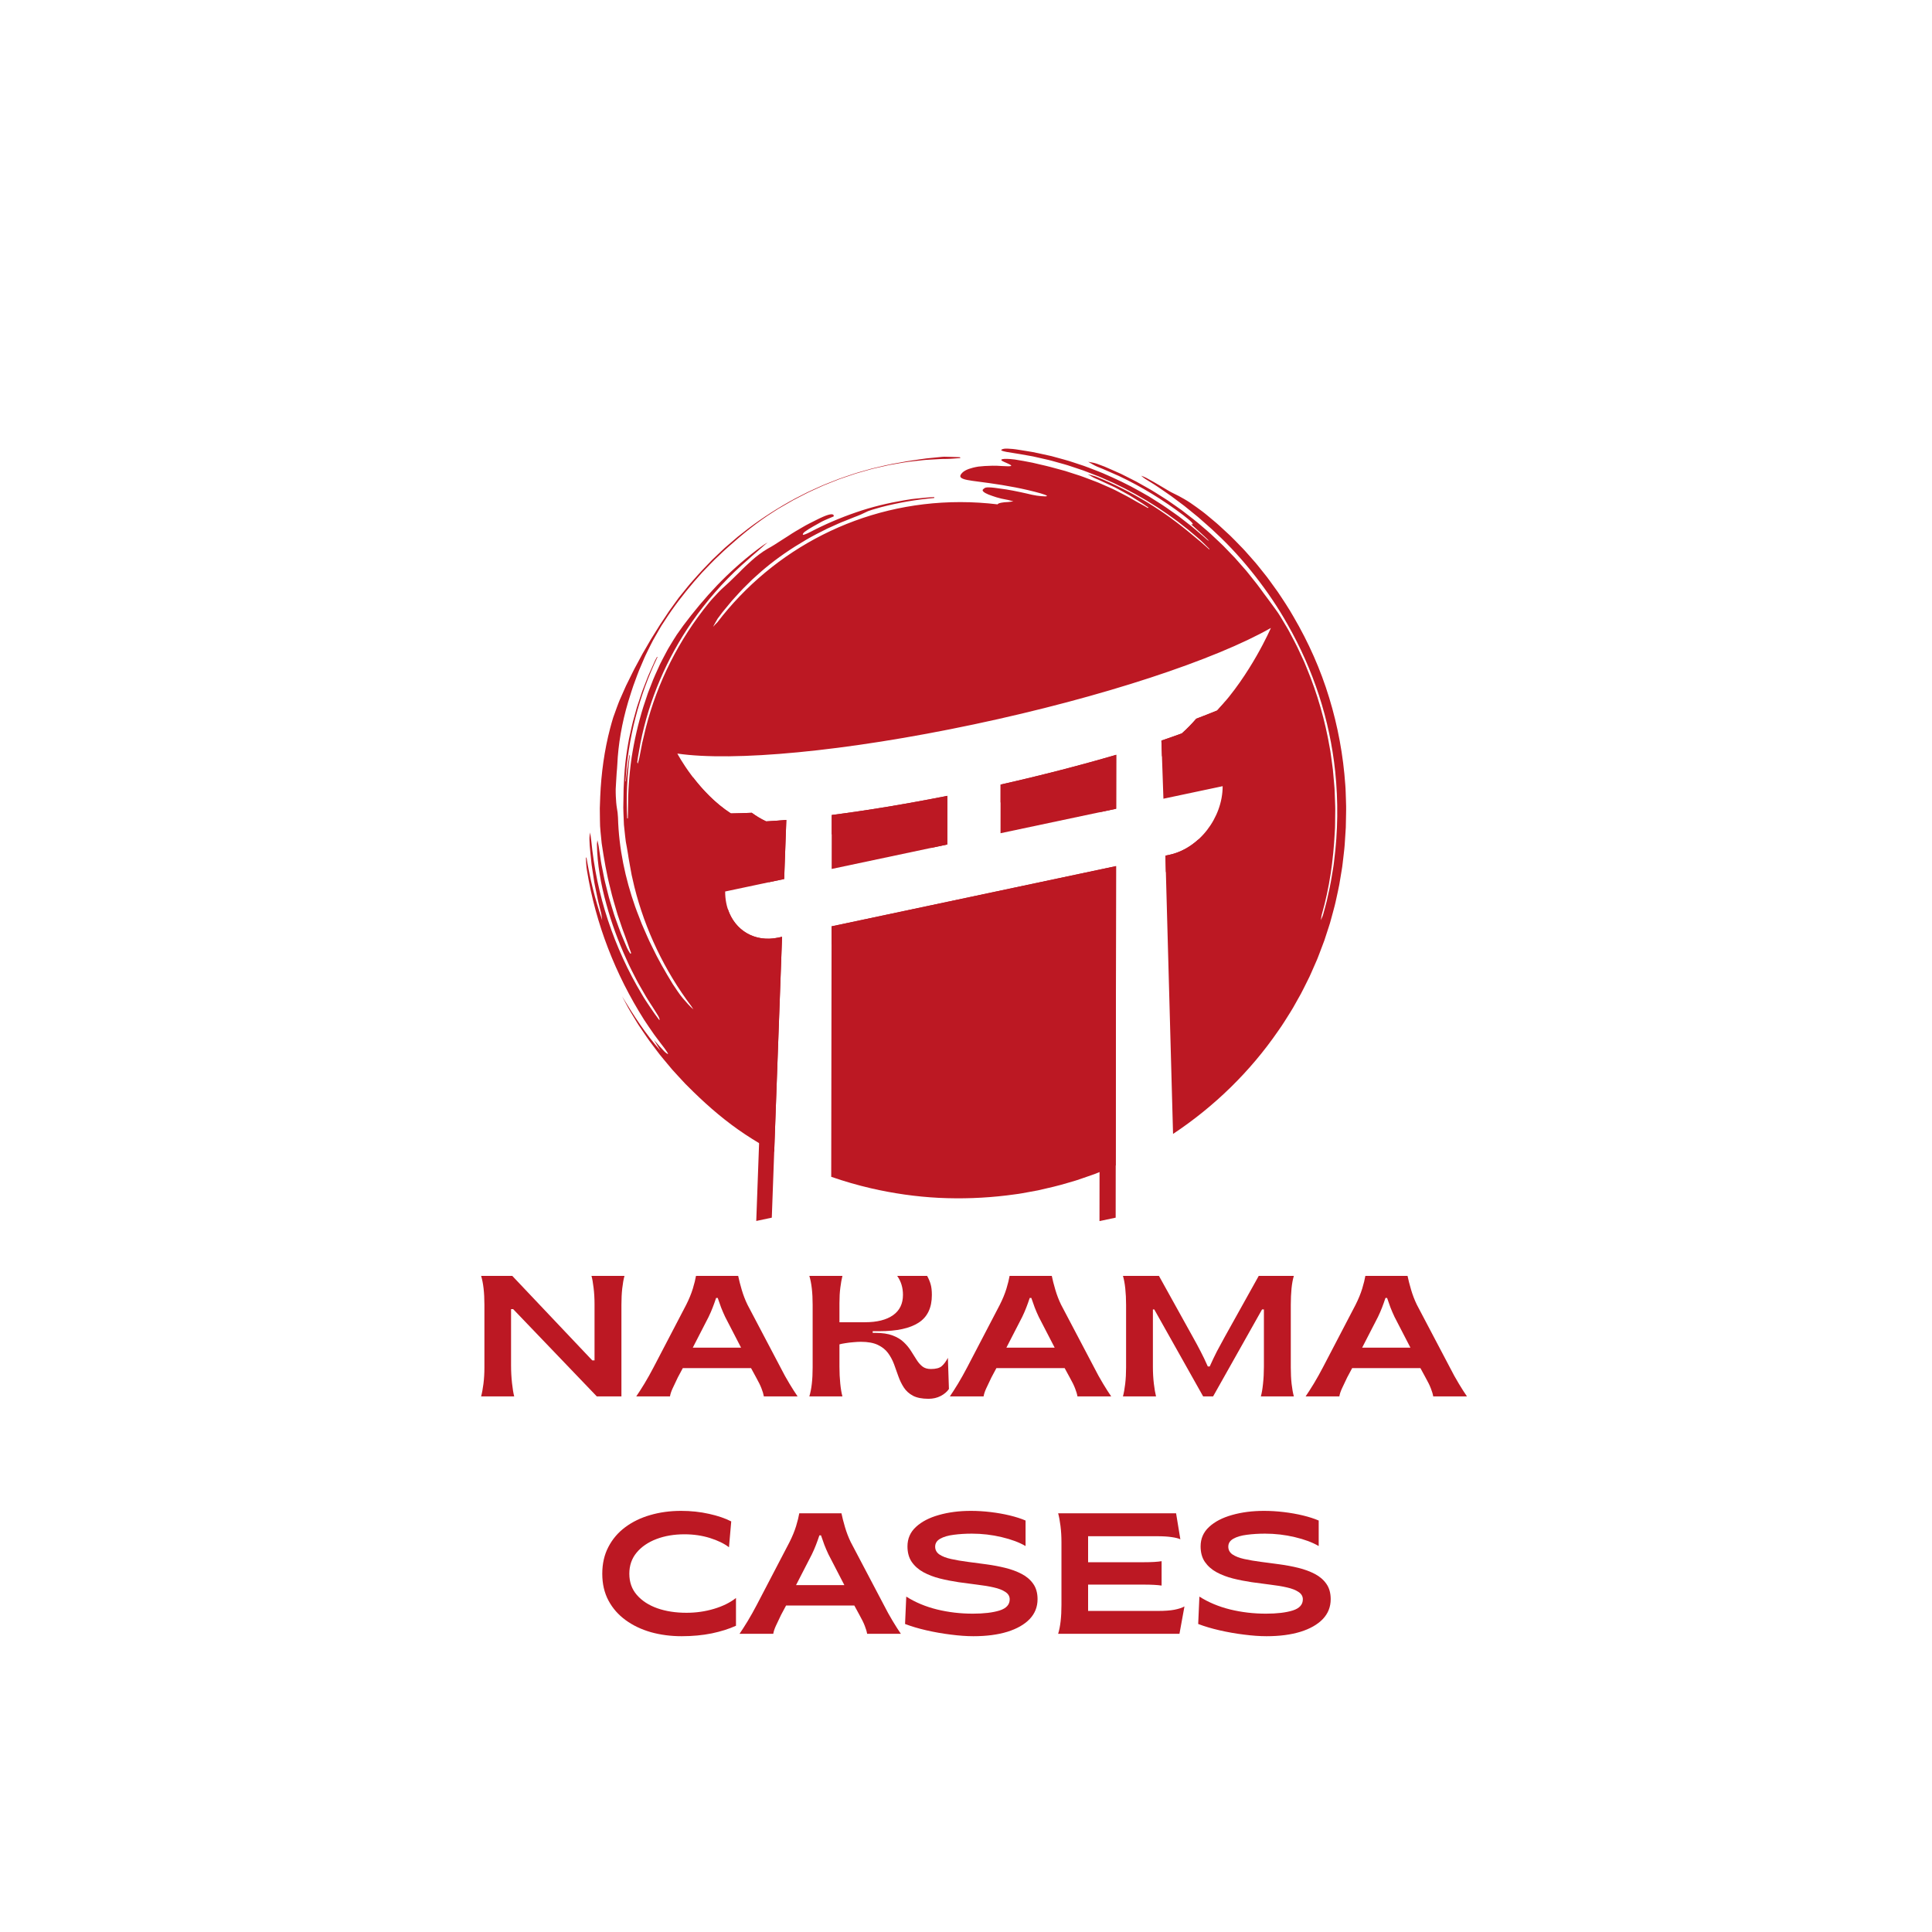 <svg version="1.2" preserveAspectRatio="xMidYMid meet" height="500" viewBox="0 0 375 375" zoomAndPan="magnify" width="500" xmlns:xlink="http://www.w3.org/1999/xlink" xmlns="http://www.w3.org/2000/svg"><defs><clipPath id="f63622a5d4"><path d="M 113.719 87.074 L 261.289 87.074 L 261.289 223.777 L 113.719 223.777 Z M 113.719 87.074"></path></clipPath><clipPath id="9e57c60cd8"><path d="M 161.391 168.051 L 216.68 168.051 L 216.68 237.012 L 161.391 237.012 Z M 161.391 168.051"></path></clipPath><clipPath id="123d7c5b4e"><path d="M 137.445 176.324 L 151.812 176.324 L 151.812 237 L 137.445 237 Z M 137.445 176.324"></path></clipPath></defs><g id="3fa1439a72"><path d="M 216.629 168.109 L 161.41 179.801 L 161.34 228.418 C 163.871 229.297 166.445 230.039 169.051 230.645 C 173.375 231.641 177.785 232.277 182.199 232.5 C 186.613 232.715 191.035 232.559 195.43 232.027 L 196.945 231.828 C 197.449 231.762 197.953 231.699 198.453 231.602 L 201.461 231.051 C 203.449 230.605 205.438 230.152 207.391 229.555 L 208.855 229.125 L 210.305 228.633 L 211.746 228.133 L 212.469 227.879 L 213.176 227.598 C 214.121 227.219 215.07 226.848 216.008 226.449 L 216.562 226.195 L 216.629 168.109" style="stroke:none;fill-rule:nonzero;fill:#bc1823;fill-opacity:1;"></path><path d="M 161.441 158.191 L 161.426 168.664 L 183.867 163.914 L 183.879 154.473 C 175.875 156.059 168.195 157.32 161.441 158.191" style="stroke:none;fill-rule:nonzero;fill:#bc1823;fill-opacity:1;"></path><path d="M 194.203 161.727 L 216.645 156.977 L 216.66 146.504 C 209.902 148.492 202.223 150.48 194.215 152.285 L 194.203 161.727" style="stroke:none;fill-rule:nonzero;fill:#bc1823;fill-opacity:1;"></path><g clip-path="url(#f63622a5d4)" clip-rule="nonzero"><path d="M 261.281 156.488 L 261.242 155.113 L 261.195 153.738 L 261.168 153.055 C 261.16 152.824 261.137 152.594 261.121 152.367 C 260.727 146.641 259.68 140.945 257.996 135.445 C 256.328 129.945 253.973 124.664 251.078 119.719 C 250.594 118.895 250.121 118.062 249.586 117.266 C 249.059 116.469 248.551 115.656 248.004 114.871 L 246.324 112.543 C 246.051 112.148 245.746 111.781 245.449 111.406 L 244.555 110.285 C 244.254 109.914 243.965 109.531 243.648 109.176 L 242.703 108.102 C 242.07 107.387 241.449 106.664 240.773 105.992 C 240.105 105.309 239.453 104.617 238.77 103.961 C 238.074 103.312 237.375 102.668 236.676 102.027 C 236.332 101.699 235.953 101.398 235.582 101.082 C 235.211 100.773 234.836 100.461 234.461 100.145 C 233.719 99.512 232.93 98.938 232.16 98.383 C 231.777 98.105 231.395 97.84 231.016 97.582 C 230.828 97.449 230.641 97.328 230.445 97.215 C 230.254 97.102 230.062 96.988 229.875 96.875 C 229.125 96.438 228.402 96.051 227.73 95.742 C 227.234 95.523 226.215 94.895 225.422 94.422 C 224.461 93.828 223.426 93.266 222.426 92.723 C 222.098 92.547 221.801 92.457 221.488 92.332 C 221.746 92.531 221.953 92.738 222.262 92.934 L 223.98 94.004 C 224.27 94.18 224.551 94.371 224.828 94.562 L 225.664 95.137 C 226.219 95.523 226.781 95.902 227.332 96.293 C 227.875 96.699 228.418 97.105 228.965 97.512 L 229.883 98.199 C 230.188 98.43 230.48 98.68 230.777 98.922 C 231.371 99.406 231.969 99.891 232.562 100.375 C 233.148 100.871 233.715 101.391 234.293 101.898 C 234.867 102.41 235.449 102.91 235.996 103.453 C 238.766 106.016 241.297 108.84 243.625 111.809 C 245.953 114.785 248.078 117.918 249.926 121.211 C 252.41 125.578 254.461 130.199 256.02 134.984 C 257.578 139.773 258.629 144.73 259.16 149.738 C 259.758 155.52 259.695 161.344 258.949 167.133 C 258.863 168.004 258.695 168.867 258.559 169.734 C 258.406 170.598 258.285 171.469 258.086 172.324 L 257.52 174.902 C 257.309 175.754 257.066 176.602 256.836 177.453 C 256.73 177.836 256.539 178.227 256.379 178.613 C 256.445 178.234 256.465 177.859 256.57 177.48 C 258.062 172.262 258.801 166.965 259.07 161.648 L 259.129 160.629 C 259.141 160.285 259.141 159.945 259.145 159.602 L 259.168 157.555 C 259.168 157.215 259.184 156.875 259.164 156.531 L 259.129 155.508 L 259.051 153.461 C 259.043 153.121 259.012 152.781 258.98 152.438 L 258.895 151.414 L 258.711 149.371 L 258.438 147.336 L 258.297 146.32 C 258.25 145.98 258.203 145.641 258.133 145.305 C 257.215 139.898 255.688 134.59 253.582 129.535 L 253.316 128.887 L 253.18 128.559 L 253.035 128.238 L 252.441 126.961 C 252.047 126.105 251.66 125.25 251.211 124.426 L 250.227 122.562 L 250.059 122.254 L 249.883 121.949 C 249.406 121.145 248.93 120.344 248.449 119.547 C 248.219 119.152 247.945 118.789 247.688 118.422 C 247.426 118.062 247.164 117.699 246.902 117.34 C 246.637 116.984 246.383 116.621 246.113 116.27 C 245.84 115.918 245.57 115.562 245.309 115.195 C 244.871 114.598 244.449 113.992 243.996 113.41 L 242.617 111.676 C 242.387 111.387 242.16 111.094 241.922 110.812 L 241.191 109.98 L 239.73 108.32 L 238.195 106.723 L 237.426 105.93 C 237.164 105.668 236.891 105.418 236.625 105.164 L 235.012 103.648 C 234.469 103.148 233.898 102.68 233.344 102.199 C 232.238 101.219 231.055 100.332 229.891 99.43 L 229.453 99.09 L 229 98.77 L 228.098 98.133 L 227.191 97.5 C 226.891 97.285 226.59 97.074 226.273 96.879 C 225.023 96.094 223.797 95.273 222.5 94.57 C 221.859 94.207 221.219 93.836 220.57 93.484 L 218.598 92.484 L 217.906 92.137 L 217.559 91.965 L 217.203 91.805 C 216.73 91.594 216.258 91.387 215.785 91.176 C 215.312 90.969 214.84 90.766 214.367 90.559 C 213.887 90.379 213.41 90.203 212.93 90.023 C 212.324 89.801 211.785 89.754 211.219 89.633 C 211.801 89.949 212.324 90.312 212.973 90.582 C 213.316 90.727 213.664 90.867 214.016 91.004 C 214.367 91.148 214.711 91.309 215.059 91.457 C 215.758 91.762 216.461 92.062 217.156 92.379 C 221.582 94.465 225.766 97.043 229.664 99.988 C 231.211 101.184 232.02 101.945 231.18 101.762 C 231.512 102.027 231.812 102.312 232.113 102.586 C 232.414 102.859 232.711 103.129 233 103.395 C 233.289 103.66 233.578 103.926 233.863 104.188 C 234.152 104.445 234.414 104.727 234.688 104.996 C 234.48 104.906 234.352 104.812 234.234 104.699 C 233.996 104.469 233.742 104.254 233.488 104.035 L 232.727 103.387 C 232.219 102.953 231.719 102.512 231.199 102.094 L 229.621 100.867 L 228.828 100.254 C 228.562 100.051 228.285 99.867 228.016 99.672 C 226.922 98.906 225.84 98.125 224.699 97.43 L 223.008 96.363 L 221.27 95.375 C 218.953 94.055 216.535 92.914 214.086 91.859 C 213.473 91.598 212.848 91.367 212.227 91.125 C 211.602 90.887 210.984 90.633 210.355 90.418 L 208.457 89.789 L 207.504 89.48 C 207.188 89.375 206.863 89.297 206.543 89.203 L 204.09 88.531 C 203.262 88.34 202.434 88.164 201.605 87.984 C 201.191 87.902 200.781 87.801 200.363 87.73 L 199.113 87.523 L 197.863 87.324 C 197.445 87.258 197.027 87.188 196.609 87.148 C 195.988 87.078 195.148 87.051 194.875 87.105 C 194.48 87.18 194.156 87.34 194.469 87.484 C 194.754 87.617 195.926 87.836 196.707 87.934 C 197.547 88.055 198.379 88.215 199.215 88.359 L 200.465 88.582 L 201.707 88.863 L 202.945 89.145 C 203.359 89.242 203.773 89.324 204.18 89.445 L 206.633 90.129 C 207.043 90.238 207.441 90.375 207.848 90.508 L 209.055 90.91 L 210.258 91.316 C 210.656 91.461 211.051 91.617 211.449 91.77 L 212.633 92.23 C 213.027 92.391 213.43 92.527 213.812 92.707 L 216.137 93.742 C 221.988 96.488 227.48 100.016 232.352 104.27 L 232.977 104.816 C 233.184 105 233.387 105.191 233.582 105.391 C 233.977 105.781 234.371 106.176 234.762 106.566 L 234.719 106.645 L 233.176 105.277 C 232.645 104.844 232.113 104.406 231.586 103.957 C 228.785 101.59 225.816 99.414 222.68 97.508 C 219.535 95.609 216.25 93.949 212.852 92.555 C 212.293 92.34 211.715 92.223 211.148 92.059 C 211.637 92.332 212.066 92.633 212.617 92.867 C 212.844 92.965 213.07 93.059 213.297 93.156 C 213.52 93.262 213.746 93.363 213.969 93.469 C 214.418 93.676 214.871 93.887 215.32 94.094 L 215.996 94.41 L 216.332 94.566 L 216.66 94.738 C 217.098 94.969 217.531 95.199 217.961 95.434 C 218.391 95.672 218.82 95.91 219.246 96.145 C 219.66 96.402 220.07 96.66 220.484 96.918 C 221.301 97.434 222.121 97.938 222.91 98.508 L 222.801 98.609 C 222.449 98.402 222.105 98.188 221.742 98 C 221.383 97.809 221.023 97.617 220.668 97.414 C 220.23 97.16 219.789 96.906 219.348 96.656 C 219.133 96.523 218.906 96.406 218.68 96.289 L 218.004 95.938 C 217.098 95.473 216.211 94.98 215.277 94.59 L 213.883 93.98 L 213.188 93.676 C 212.957 93.578 212.719 93.492 212.48 93.402 L 211.062 92.863 L 210.355 92.598 C 210.117 92.508 209.883 92.418 209.641 92.344 L 206.754 91.414 C 205.781 91.148 204.805 90.887 203.828 90.621 C 203.551 90.539 203.266 90.473 202.98 90.41 L 202.121 90.211 C 201.551 90.078 200.98 89.945 200.406 89.809 C 199.258 89.57 198.102 89.375 196.953 89.188 C 194.582 88.895 193.695 89.148 194.875 89.641 C 195.129 89.75 195.359 89.855 195.602 89.965 C 196.711 90.453 196.551 90.594 194.461 90.457 C 193.16 90.348 192.062 90.402 191.145 90.453 C 190.684 90.484 190.266 90.52 189.891 90.566 C 189.516 90.625 189.176 90.699 188.875 90.773 C 187.668 91.074 187.023 91.461 186.664 91.883 C 186.27 92.344 186.242 92.684 186.996 92.961 C 187.75 93.254 189.293 93.391 192.035 93.773 C 195.324 94.234 198.75 94.844 202.023 95.77 C 203.281 96.152 203.551 96.34 202.801 96.344 C 202.578 96.344 202.34 96.328 202.078 96.301 C 201.82 96.273 201.539 96.25 201.242 96.203 C 200.645 96.113 199.973 95.969 199.23 95.781 C 197.504 95.395 195.758 95.027 193.984 94.812 C 192.664 94.609 191.996 94.578 191.602 94.605 C 191.203 94.633 191.074 94.746 190.82 94.973 C 190.512 95.242 190.992 95.633 191.867 95.988 C 192.086 96.082 192.328 96.168 192.594 96.254 C 192.855 96.348 193.133 96.441 193.43 96.531 C 194.02 96.707 194.664 96.863 195.32 96.973 C 195.562 97.008 195.793 97.07 196.02 97.133 C 196.25 97.191 196.477 97.25 196.703 97.312 C 196.391 97.355 196.105 97.406 195.762 97.438 C 195.531 97.453 195.191 97.465 194.938 97.492 C 194.086 97.586 193.66 97.727 193.648 97.898 C 191.27 97.609 188.848 97.457 186.391 97.457 C 167.176 97.457 150.098 106.598 139.258 120.77 C 139.125 120.906 138.992 121.043 138.859 121.176 C 138.703 121.336 138.559 121.5 138.41 121.668 C 138.543 121.406 138.672 121.137 138.824 120.887 C 138.973 120.629 139.117 120.375 139.27 120.113 C 139.309 120.043 139.395 119.941 139.461 119.852 L 139.953 119.199 C 140.117 118.98 140.277 118.758 140.457 118.551 L 141.5 117.289 L 142.023 116.656 C 142.199 116.445 142.391 116.25 142.57 116.047 L 143.676 114.836 C 144.039 114.422 144.438 114.047 144.824 113.66 L 145.992 112.504 C 146.391 112.129 146.809 111.77 147.215 111.406 L 147.832 110.859 C 148.039 110.68 148.242 110.492 148.461 110.324 C 150.914 108.277 153.566 106.469 156.324 104.859 C 157.699 104.035 159.133 103.324 160.562 102.609 L 162.75 101.621 C 163.109 101.445 163.488 101.316 163.855 101.164 L 164.973 100.719 C 165.203 100.625 165.449 100.527 165.695 100.426 C 165.941 100.332 166.191 100.234 166.434 100.141 C 166.918 99.953 167.367 99.758 167.707 99.582 C 167.961 99.453 168.211 99.336 168.469 99.223 C 168.73 99.125 168.996 99.035 169.266 98.949 C 169.809 98.777 170.371 98.621 170.969 98.453 C 174.359 97.57 177.824 96.965 181.316 96.664 L 181.348 96.488 L 180.613 96.523 C 180.371 96.535 180.125 96.547 179.883 96.574 L 178.422 96.719 C 177.938 96.77 177.449 96.805 176.961 96.875 C 176.477 96.953 175.992 97.027 175.508 97.105 C 172.332 97.645 169.176 98.395 166.121 99.461 C 163.062 100.508 160.082 101.789 157.211 103.289 C 156.758 103.539 156.004 103.84 155.887 103.809 C 155.73 103.77 155.887 103.438 156.238 103.191 C 156.48 103.023 156.738 102.848 157 102.676 C 157.266 102.512 157.543 102.352 157.82 102.191 C 158.383 101.871 158.961 101.547 159.535 101.234 C 160.258 100.867 161.062 100.562 161.82 100.234 C 161.926 99.668 161.215 99.672 159.762 100.301 C 159.297 100.492 158.852 100.727 158.398 100.949 C 157.949 101.176 157.496 101.402 157.043 101.629 C 156.59 101.852 156.156 102.113 155.719 102.363 C 155.281 102.617 154.848 102.871 154.414 103.125 C 153.926 103.398 153.477 103.723 153.008 104.016 C 152.547 104.316 152.086 104.609 151.629 104.895 C 150.73 105.484 149.859 106.051 148.996 106.508 C 148.453 106.816 147.953 107.168 147.441 107.543 C 146.93 107.922 146.406 108.324 145.879 108.816 C 145.039 109.574 144.223 110.328 143.445 111.145 C 143.047 111.547 142.641 111.945 142.219 112.336 C 141.805 112.738 141.395 113.152 140.941 113.547 C 140.66 113.797 140.371 114.059 140.078 114.332 C 139.781 114.598 139.508 114.906 139.223 115.199 C 138.938 115.5 138.652 115.805 138.375 116.113 C 138.094 116.422 137.812 116.727 137.562 117.055 C 131.809 124.109 127.594 132.43 125.355 141.27 L 124.668 144.152 C 124.48 145.121 124.289 146.09 124.102 147.055 C 124.027 147.473 123.898 147.836 123.793 148.227 L 123.688 147.949 C 123.73 147.637 123.766 147.324 123.816 147.012 L 123.98 146.082 L 124.312 144.219 C 125.98 135.801 129.43 127.746 134.32 120.699 C 137.098 116.711 140.305 113.012 143.914 109.746 C 144.363 109.359 144.805 108.969 145.234 108.582 C 145.664 108.199 146.074 107.805 146.512 107.449 C 146.938 107.086 147.355 106.719 147.77 106.352 C 147.973 106.168 148.176 105.984 148.379 105.805 C 148.586 105.629 148.793 105.453 149 105.281 C 148.23 105.73 147.543 106.246 146.844 106.77 C 144.121 108.852 141.555 111.148 139.184 113.617 C 136.824 116.094 134.645 118.719 132.621 121.426 C 132.203 122.004 131.785 122.59 131.371 123.184 C 130.973 123.785 130.602 124.41 130.219 125.035 C 130.031 125.348 129.84 125.66 129.652 125.977 C 129.48 126.301 129.305 126.625 129.133 126.949 C 128.789 127.602 128.441 128.25 128.113 128.918 C 127.504 130.266 126.863 131.609 126.352 133.008 L 125.945 134.047 L 125.746 134.566 L 125.57 135.098 C 125.332 135.801 125.098 136.504 124.867 137.207 C 123.863 140.434 123.105 143.734 122.594 147.07 C 122.109 150.414 121.891 153.785 121.895 157.152 C 121.91 157.723 121.871 158.293 121.859 158.863 L 121.738 158.844 C 121.531 154.762 121.703 150.652 122.262 146.582 L 122.16 146.598 C 122.113 146.809 122.082 147.02 122.051 147.23 L 121.957 147.863 L 121.77 149.133 L 121.676 149.77 C 121.645 149.98 121.613 150.191 121.598 150.406 L 121.473 151.684 L 121.406 151.637 C 121.898 143.332 124.012 135.082 127.629 127.52 L 127.523 127.504 C 127.395 127.746 127.254 127.984 127.133 128.23 L 126.199 130.32 C 126.047 130.668 125.879 131.012 125.742 131.367 L 124.914 133.5 C 124.777 133.855 124.633 134.207 124.52 134.57 L 123.797 136.742 C 123.738 136.922 123.676 137.102 123.621 137.285 L 123.465 137.836 L 123.16 138.938 C 122.957 139.672 122.742 140.402 122.59 141.148 L 122.098 143.375 C 121.953 144.121 121.836 144.875 121.707 145.621 C 121.188 148.945 121.012 152.273 121 155.609 C 120.992 155.988 120.984 156.367 120.98 156.746 C 120.992 157.121 121.004 157.496 121.012 157.867 C 121.039 158.613 121.07 159.352 121.105 160.09 C 121.172 160.82 121.25 161.551 121.336 162.277 L 121.469 163.367 C 121.527 163.727 121.598 164.09 121.668 164.449 C 121.754 164.891 121.828 165.352 121.902 165.824 C 121.938 166.062 121.973 166.305 122.012 166.547 C 122.043 166.789 122.098 167.035 122.141 167.281 C 122.227 167.77 122.32 168.266 122.406 168.762 C 122.453 169.008 122.5 169.258 122.543 169.5 C 122.566 169.625 122.59 169.746 122.609 169.867 C 122.641 169.988 122.668 170.109 122.695 170.23 C 122.84 170.863 122.988 171.508 123.133 172.141 C 125.223 180.508 129.016 188.422 134.172 195.281 C 134.285 195.438 134.375 195.613 134.59 195.922 C 134.234 195.637 133.91 195.293 133.566 194.93 C 133.223 194.562 132.875 194.168 132.527 193.75 C 132.172 193.34 131.855 192.879 131.527 192.414 C 131.203 191.949 130.879 191.469 130.566 190.984 C 129.094 188.57 127.688 186.141 126.504 183.625 C 125.871 182.383 125.348 181.105 124.789 179.84 L 124.582 179.367 L 124.395 178.887 C 124.27 178.562 124.148 178.242 124.023 177.926 C 123.898 177.602 123.773 177.285 123.648 176.965 C 123.523 176.645 123.398 176.324 123.293 176 C 121.363 170.527 120.117 164.711 119.949 158.652 C 119.93 158.059 119.84 157.367 119.75 156.918 C 119.625 156.188 119.566 155.379 119.527 154.508 C 119.516 154.07 119.496 153.617 119.508 153.148 C 119.527 152.68 119.555 152.195 119.59 151.699 C 119.625 151.148 119.66 150.574 119.695 150.016 C 119.742 149.461 119.797 148.918 119.816 148.426 C 119.996 144.461 120.699 140.352 121.941 136.18 C 122.375 134.816 122.773 133.445 123.289 132.117 C 123.539 131.449 123.77 130.773 124.043 130.113 C 124.32 129.457 124.602 128.801 124.883 128.141 C 125.027 127.812 125.156 127.48 125.316 127.16 L 125.789 126.191 C 126.109 125.551 126.422 124.902 126.762 124.266 C 127.113 123.637 127.473 123.008 127.84 122.379 C 128.023 122.066 128.199 121.746 128.395 121.438 C 128.594 121.133 128.793 120.828 128.996 120.52 C 130.703 117.852 132.645 115.336 134.703 112.926 L 136.273 111.141 L 137.922 109.426 C 138.461 108.848 139.047 108.312 139.621 107.766 C 140.199 107.223 140.758 106.66 141.367 106.152 C 144.105 103.695 146.977 101.344 150.102 99.371 L 151.035 98.777 C 151.348 98.582 151.672 98.406 151.992 98.219 L 153.91 97.113 C 154.562 96.766 155.223 96.434 155.879 96.094 L 156.867 95.59 C 157.199 95.43 157.535 95.281 157.871 95.125 L 159.891 94.207 L 161.953 93.387 L 162.984 92.98 L 164.035 92.621 L 166.137 91.91 C 166.844 91.703 167.555 91.504 168.27 91.301 L 169.336 91.004 C 169.691 90.914 170.055 90.836 170.414 90.754 L 172.578 90.266 C 173.301 90.125 174.031 90.012 174.758 89.883 L 175.848 89.703 C 176.211 89.641 176.578 89.609 176.945 89.562 L 179.141 89.316 C 179.508 89.27 179.875 89.258 180.242 89.23 L 181.34 89.168 L 182.441 89.105 C 182.625 89.098 182.809 89.086 182.992 89.082 L 183.543 89.078 C 184.441 89.078 185.422 88.977 186.348 88.914 C 186.414 88.906 186.418 88.746 186.273 88.742 C 185.316 88.695 184.305 88.676 183.305 88.652 C 183.195 88.648 183.059 88.66 182.934 88.668 C 182.219 88.73 181.512 88.805 180.801 88.879 C 180.09 88.953 179.379 89.016 178.676 89.137 L 176.559 89.453 L 176.031 89.531 L 175.504 89.629 L 174.453 89.82 C 172.691 90.102 170.961 90.531 169.227 90.945 L 166.652 91.672 C 166.223 91.789 165.801 91.934 165.379 92.078 L 164.109 92.504 C 163.691 92.648 163.266 92.785 162.848 92.941 L 161.602 93.43 C 160.773 93.762 159.938 94.066 159.129 94.445 C 158.32 94.816 157.5 95.168 156.695 95.555 L 154.316 96.77 C 151.176 98.461 148.168 100.383 145.316 102.523 L 143.215 104.168 C 142.531 104.738 141.863 105.328 141.188 105.906 L 140.684 106.344 C 140.516 106.492 140.359 106.648 140.195 106.801 L 139.227 107.719 L 138.258 108.641 L 137.332 109.605 C 136.684 110.289 136.012 110.953 135.398 111.668 L 134.457 112.727 C 134.145 113.082 133.824 113.43 133.535 113.801 L 131.754 116.004 C 131.195 116.766 130.641 117.531 130.09 118.301 C 129.852 118.617 129.645 118.949 129.43 119.273 C 129.211 119.598 129 119.922 128.785 120.242 C 128.57 120.562 128.359 120.883 128.145 121.199 C 127.93 121.516 127.742 121.844 127.543 122.164 C 127.141 122.805 126.746 123.441 126.352 124.07 C 125.98 124.711 125.613 125.348 125.246 125.98 C 125.062 126.297 124.879 126.613 124.695 126.926 C 124.516 127.238 124.352 127.562 124.184 127.879 C 123.84 128.516 123.5 129.145 123.164 129.773 C 122.832 130.402 122.535 131.043 122.219 131.672 C 122.062 131.988 121.906 132.305 121.75 132.621 C 121.672 132.777 121.59 132.934 121.516 133.094 L 121.301 133.574 C 121.035 134.176 120.766 134.785 120.492 135.402 C 120.359 135.711 120.211 136.02 120.094 136.34 C 119.973 136.66 119.852 136.98 119.73 137.305 C 119.488 137.949 119.254 138.609 119.02 139.277 C 118.809 139.953 118.621 140.641 118.434 141.34 C 117.312 145.59 116.691 150.121 116.504 154.609 C 116.477 155.363 116.438 156.129 116.422 156.895 C 116.43 157.664 116.441 158.434 116.449 159.195 C 116.461 159.582 116.469 159.961 116.477 160.34 C 116.508 160.723 116.535 161.098 116.566 161.473 C 116.629 162.223 116.699 162.961 116.785 163.676 C 117.23 166.684 117.742 169.68 118.508 172.625 C 118.848 174.113 119.301 175.566 119.727 177.035 C 119.828 177.406 119.953 177.766 120.078 178.129 L 120.445 179.215 C 120.695 179.938 120.922 180.672 121.215 181.383 C 121.438 181.965 121.648 182.555 121.848 183.141 C 121.949 183.438 122.039 183.73 122.145 184.02 C 122.254 184.305 122.359 184.59 122.465 184.871 C 122.531 185.043 122.418 185.223 122.289 185.035 C 122.09 184.734 121.766 184.16 121.559 183.645 C 121.215 182.824 120.871 182.004 120.527 181.184 C 120.203 180.359 119.914 179.516 119.609 178.68 C 119.461 178.258 119.297 177.844 119.168 177.418 L 118.777 176.141 C 118.523 175.285 118.238 174.438 118.035 173.57 L 117.453 171.262 C 117.352 170.879 117.289 170.488 117.203 170.098 L 116.973 168.934 L 116.738 167.766 C 116.656 167.375 116.613 166.98 116.551 166.59 C 116.434 165.805 116.316 165.023 116.199 164.238 C 116.152 163.977 116.105 163.738 116.051 163.504 L 115.984 163.219 L 115.953 163.074 C 115.93 163.285 115.898 163.469 115.879 163.688 C 115.875 163.762 115.871 163.84 115.867 163.926 C 115.91 167.641 116.609 171.625 117.723 175.605 C 118.695 179.176 119.984 182.66 121.512 186.027 C 121.895 186.871 122.266 187.719 122.699 188.535 L 123.332 189.77 L 123.652 190.387 C 123.754 190.59 123.867 190.793 123.984 190.996 L 125.367 193.398 C 125.48 193.598 125.602 193.797 125.727 193.988 L 126.102 194.574 L 126.852 195.738 C 127.027 196.012 127.195 196.273 127.344 196.52 C 127.496 196.762 127.641 196.98 127.75 197.18 C 127.973 197.578 128.078 197.875 127.988 198.016 L 127.09 196.809 L 126.238 195.566 C 125.676 194.73 125.102 193.902 124.602 193.023 C 121.895 188.508 119.684 183.684 118.023 178.668 C 116.352 173.656 115.277 168.441 114.766 163.188 C 114.719 162.637 114.609 162.113 114.527 161.578 C 114.484 162.039 114.387 162.441 114.41 162.973 C 114.426 163.34 114.445 163.707 114.461 164.074 C 114.488 164.438 114.527 164.805 114.559 165.172 C 114.633 165.902 114.707 166.641 114.781 167.375 C 114.812 167.742 114.871 168.109 114.926 168.473 L 115.094 169.574 L 115.262 170.672 C 115.316 171.039 115.371 171.406 115.449 171.77 C 115.637 172.676 115.824 173.586 116.008 174.492 C 116.094 174.949 116.223 175.395 116.328 175.84 C 116.441 176.289 116.555 176.734 116.664 177.18 C 116.789 177.672 116.793 178.09 116.883 178.609 C 115.453 174.438 114.512 170.523 113.855 166.562 L 113.719 166.383 L 113.781 167.68 C 113.801 168.113 113.863 168.543 113.934 168.977 C 114.766 174.121 116.145 179.176 118.016 184.035 C 119.887 188.895 122.242 193.551 125.016 197.93 C 125.633 198.887 126.297 199.832 126.957 200.785 C 127.633 201.719 128.348 202.629 129.035 203.547 C 129.309 203.926 129.703 204.508 129.668 204.57 C 129.633 204.645 129.238 204.371 128.918 204.051 C 128.332 203.445 127.684 202.699 126.938 201.863 C 127.316 202.488 127.609 202.973 128.184 203.926 C 125.285 200.668 123.047 197.184 120.746 193.395 C 121.031 193.926 121.293 194.418 121.543 194.887 C 121.793 195.352 122.023 195.801 122.277 196.211 C 122.77 197.039 123.227 197.801 123.695 198.562 C 123.879 198.871 124.082 199.168 124.285 199.461 L 124.887 200.352 C 125.293 200.941 125.688 201.543 126.113 202.121 L 127.41 203.844 L 128.062 204.699 C 128.281 204.984 128.516 205.254 128.742 205.531 L 130.125 207.188 L 130.473 207.602 L 131.562 208.797 C 132.051 209.324 132.531 209.859 133.031 210.379 L 134.562 211.898 C 137.684 214.949 141.031 217.805 144.691 220.219 C 146.5 221.414 148.363 222.527 150.273 223.559 L 151.797 181.832 L 151.055 181.988 C 145.359 183.195 140.746 179.199 140.754 173.059 L 140.754 173.039 L 152.207 170.617 L 152.625 159.148 C 151.246 159.266 149.938 159.359 148.707 159.426 C 147.672 158.941 146.742 158.371 145.918 157.762 C 144.512 157.824 143.164 157.867 141.871 157.887 C 135.379 153.719 131.473 146.266 131.473 146.266 C 142.262 147.855 164 145.898 189.066 140.594 C 214.133 135.289 235.879 128.039 246.68 121.883 C 246.68 121.883 242.75 130.992 236.242 137.91 C 234.949 138.438 233.598 138.969 232.191 139.5 C 231.367 140.457 230.434 141.422 229.398 142.348 C 228.148 142.805 226.824 143.273 225.43 143.746 L 225.82 155.031 L 237.316 152.598 L 237.316 152.617 C 237.309 158.758 232.68 164.711 226.98 165.918 L 226.207 166.082 L 227.688 220.094 C 235.695 214.785 242.676 207.984 248.102 200.086 C 248.93 198.941 249.66 197.73 250.414 196.539 C 250.797 195.945 251.141 195.328 251.484 194.711 L 252.52 192.863 C 252.852 192.242 253.16 191.605 253.477 190.977 L 253.949 190.027 C 254.105 189.711 254.266 189.398 254.402 189.07 L 255.254 187.133 L 255.676 186.164 C 255.812 185.84 255.934 185.508 256.059 185.18 C 256.395 184.301 256.73 183.426 257.055 182.543 L 257.926 179.867 L 258.141 179.199 C 258.207 178.977 258.266 178.746 258.328 178.523 L 258.699 177.164 L 259.059 175.809 C 259.184 175.355 259.27 174.895 259.375 174.438 C 259.574 173.523 259.781 172.609 259.957 171.691 L 260.418 168.926 L 260.527 168.23 C 260.562 168 260.586 167.77 260.613 167.535 L 260.777 166.145 L 260.934 164.754 C 260.961 164.523 260.98 164.289 260.996 164.055 L 261.043 163.359 C 261.102 162.445 261.16 161.527 261.219 160.613 C 261.238 159.695 261.254 158.777 261.273 157.863 C 261.273 157.402 261.297 156.945 261.281 156.488" style="stroke:none;fill-rule:nonzero;fill:#bc1823;fill-opacity:1;"></path></g><path d="M 216.645 156.977 L 216.66 146.504 C 209.902 148.492 202.223 150.48 194.215 152.285 L 194.211 155.758 C 201.078 154.152 207.645 152.426 213.512 150.699 L 213.504 157.641 L 216.645 156.977" style="stroke:none;fill-rule:nonzero;fill:#bc1823;fill-opacity:1;"></path><path d="M 142.773 161.957 C 143.598 162.566 144.523 163.137 145.562 163.621 C 146.793 163.555 148.102 163.461 149.477 163.344 L 149.188 171.254 L 152.207 170.617 L 152.625 159.148 C 151.246 159.266 149.938 159.359 148.707 159.426 C 147.672 158.941 146.742 158.371 145.918 157.762 C 144.512 157.824 143.164 157.867 141.871 157.887 C 138.824 155.93 136.348 153.254 134.578 150.961 C 132.215 150.891 130.121 150.727 128.328 150.461 C 128.328 150.461 132.23 157.914 138.727 162.082 C 140.016 162.062 141.367 162.02 142.773 161.957" style="stroke:none;fill-rule:nonzero;fill:#bc1823;fill-opacity:1;"></path><path d="M 183.867 163.914 L 183.879 154.473 C 175.875 156.059 168.195 157.32 161.441 158.191 L 161.438 161.965 C 167.391 161.125 173.945 160.012 180.734 158.668 L 180.727 164.578 L 183.867 163.914" style="stroke:none;fill-rule:nonzero;fill:#bc1823;fill-opacity:1;"></path><path d="M 236.242 137.91 C 234.949 138.438 233.598 138.969 232.191 139.5 C 231.367 140.457 230.434 141.422 229.398 142.348 C 228.148 142.805 226.824 143.273 225.43 143.746 L 225.535 146.801 C 225.777 146.715 226.016 146.629 226.25 146.543 C 227.289 145.617 228.219 144.652 229.047 143.695 C 230.453 143.164 231.801 142.633 233.094 142.105 C 234.945 140.137 236.59 137.988 237.992 135.926 C 237.434 136.598 236.848 137.262 236.242 137.91" style="stroke:none;fill-rule:nonzero;fill:#bc1823;fill-opacity:1;"></path><path d="M 226.98 165.918 L 226.207 166.082 L 226.293 169.273 C 228.996 167.992 231.281 165.652 232.684 162.863 C 231.047 164.375 229.09 165.473 226.98 165.918" style="stroke:none;fill-rule:nonzero;fill:#bc1823;fill-opacity:1;"></path><g clip-path="url(#9e57c60cd8)" clip-rule="nonzero"><path d="M 216.551 236.348 L 216.629 168.109 L 161.41 179.801 L 161.402 183.328 L 213.48 172.305 L 213.41 237.012 L 216.551 236.348" style="stroke:none;fill-rule:nonzero;fill:#bc1823;fill-opacity:1;"></path></g><g clip-path="url(#123d7c5b4e)" clip-rule="nonzero"><path d="M 149.805 236.348 L 151.797 181.832 L 151.055 181.988 C 146.496 182.957 142.637 180.586 141.277 176.457 L 137.605 177.234 L 137.605 177.254 C 137.598 183.395 142.211 187.391 147.91 186.188 L 148.648 186.027 L 146.789 236.988 L 149.805 236.348" style="stroke:none;fill-rule:nonzero;fill:#bc1823;fill-opacity:1;"></path></g><g style="fill:#bc1823;fill-opacity:1;"><g transform="translate(90.68, 271.037)"><path d="M 2.703 0 C 2.879 -0.645 3.031 -1.457 3.156 -2.438 C 3.281 -3.414 3.344 -4.473 3.344 -5.609 L 3.344 -17.766 C 3.344 -20.129 3.129 -22.004 2.703 -23.391 L 8.75 -23.391 L 24.281 -6.984 L 24.719 -6.984 L 24.719 -17.875 C 24.719 -19.031 24.656 -20.102 24.531 -21.094 C 24.414 -22.082 24.281 -22.848 24.125 -23.391 L 30.531 -23.391 C 30.352 -22.742 30.207 -21.926 30.094 -20.938 C 29.988 -19.957 29.938 -18.898 29.938 -17.766 L 29.938 0 L 25.156 0 L 8.922 -16.938 L 8.516 -16.938 L 8.516 -5.984 C 8.516 -4.828 8.578 -3.688 8.703 -2.562 C 8.828 -1.438 8.969 -0.582 9.125 0 Z M 2.703 0" style="stroke:none"></path></g></g><g style="fill:#bc1823;fill-opacity:1;"><g transform="translate(123.904, 271.037)"><path d="M -0.406 0 C 0.039 -0.645 0.57 -1.473 1.188 -2.484 C 1.801 -3.504 2.383 -4.547 2.938 -5.609 L 9.281 -17.766 C 9.844 -18.879 10.273 -19.93 10.578 -20.922 C 10.879 -21.922 11.082 -22.742 11.188 -23.391 L 19.375 -23.391 C 19.531 -22.629 19.758 -21.734 20.062 -20.703 C 20.363 -19.68 20.734 -18.719 21.172 -17.812 L 27.594 -5.609 C 28.145 -4.516 28.723 -3.469 29.328 -2.469 C 29.93 -1.469 30.457 -0.645 30.906 0 L 24.359 0 C 24.285 -0.445 24.133 -0.957 23.906 -1.531 C 23.688 -2.113 23.332 -2.836 22.844 -3.703 L 21.875 -5.484 L 8.625 -5.484 L 7.656 -3.672 C 7.25 -2.828 6.91 -2.113 6.641 -1.531 C 6.379 -0.957 6.211 -0.445 6.141 0 Z M 10.562 -9.453 L 19.938 -9.453 L 16.844 -15.438 C 16.551 -16.062 16.289 -16.664 16.062 -17.25 C 15.844 -17.844 15.625 -18.461 15.406 -19.109 L 15.094 -19.109 C 14.875 -18.441 14.648 -17.816 14.422 -17.234 C 14.203 -16.66 13.938 -16.051 13.625 -15.406 Z M 10.562 -9.453" style="stroke:none"></path></g></g><g style="fill:#bc1823;fill-opacity:1;"><g transform="translate(154.39, 271.037)"><path d="M 25.828 0.469 C 24.578 0.469 23.57 0.27 22.812 -0.125 C 22.062 -0.531 21.473 -1.062 21.047 -1.719 C 20.617 -2.375 20.266 -3.098 19.984 -3.891 C 19.711 -4.68 19.43 -5.469 19.141 -6.25 C 18.848 -7.031 18.461 -7.75 17.984 -8.406 C 17.504 -9.062 16.848 -9.586 16.016 -9.984 C 15.18 -10.391 14.07 -10.594 12.688 -10.594 C 12.289 -10.594 11.812 -10.566 11.25 -10.516 C 10.695 -10.473 10.176 -10.41 9.688 -10.328 C 9.195 -10.254 8.816 -10.176 8.547 -10.094 L 8.547 -5.75 C 8.547 -4.613 8.598 -3.531 8.703 -2.5 C 8.805 -1.477 8.945 -0.645 9.125 0 L 2.703 0 C 3.129 -1.383 3.344 -3.254 3.344 -5.609 L 3.344 -17.766 C 3.344 -20.129 3.129 -22.004 2.703 -23.391 L 9.125 -23.391 C 8.969 -22.766 8.832 -22.004 8.719 -21.109 C 8.602 -20.223 8.547 -19.223 8.547 -18.109 L 8.547 -14.391 L 13.5 -14.391 C 15.832 -14.391 17.645 -14.844 18.938 -15.75 C 20.227 -16.656 20.875 -17.973 20.875 -19.703 C 20.875 -21.109 20.5 -22.336 19.75 -23.391 L 25.562 -23.391 C 25.875 -22.828 26.102 -22.281 26.25 -21.75 C 26.406 -21.219 26.484 -20.523 26.484 -19.672 C 26.484 -17.203 25.629 -15.414 23.922 -14.312 C 22.223 -13.207 19.691 -12.656 16.328 -12.656 L 15 -12.656 L 15 -12.328 L 15.5 -12.328 C 16.852 -12.328 17.973 -12.16 18.859 -11.828 C 19.754 -11.492 20.477 -11.055 21.031 -10.516 C 21.594 -9.984 22.062 -9.414 22.438 -8.812 C 22.82 -8.219 23.18 -7.648 23.516 -7.109 C 23.848 -6.578 24.223 -6.145 24.641 -5.812 C 25.066 -5.477 25.617 -5.312 26.297 -5.312 C 27.273 -5.312 27.977 -5.5 28.406 -5.875 C 28.844 -6.258 29.238 -6.797 29.594 -7.484 L 29.797 -1.438 C 29.441 -0.906 28.91 -0.453 28.203 -0.078 C 27.504 0.285 26.711 0.469 25.828 0.469 Z M 25.828 0.469" style="stroke:none"></path></g></g><g style="fill:#bc1823;fill-opacity:1;"><g transform="translate(184.775, 271.037)"><path d="M -0.406 0 C 0.039 -0.645 0.57 -1.473 1.188 -2.484 C 1.801 -3.504 2.383 -4.547 2.938 -5.609 L 9.281 -17.766 C 9.844 -18.879 10.273 -19.93 10.578 -20.922 C 10.879 -21.922 11.082 -22.742 11.188 -23.391 L 19.375 -23.391 C 19.531 -22.629 19.758 -21.734 20.062 -20.703 C 20.363 -19.68 20.734 -18.719 21.172 -17.812 L 27.594 -5.609 C 28.145 -4.516 28.723 -3.469 29.328 -2.469 C 29.93 -1.469 30.457 -0.645 30.906 0 L 24.359 0 C 24.285 -0.445 24.133 -0.957 23.906 -1.531 C 23.688 -2.113 23.332 -2.836 22.844 -3.703 L 21.875 -5.484 L 8.625 -5.484 L 7.656 -3.672 C 7.25 -2.828 6.91 -2.113 6.641 -1.531 C 6.379 -0.957 6.211 -0.445 6.141 0 Z M 10.562 -9.453 L 19.938 -9.453 L 16.844 -15.438 C 16.551 -16.062 16.289 -16.664 16.062 -17.25 C 15.844 -17.844 15.625 -18.461 15.406 -19.109 L 15.094 -19.109 C 14.875 -18.441 14.648 -17.816 14.422 -17.234 C 14.203 -16.66 13.938 -16.051 13.625 -15.406 Z M 10.562 -9.453" style="stroke:none"></path></g></g><g style="fill:#bc1823;fill-opacity:1;"><g transform="translate(215.261, 271.037)"><path d="M 2.703 0 C 2.879 -0.645 3.023 -1.457 3.141 -2.438 C 3.254 -3.414 3.312 -4.473 3.312 -5.609 L 3.312 -17.766 C 3.312 -18.898 3.258 -19.957 3.156 -20.938 C 3.051 -21.926 2.898 -22.742 2.703 -23.391 L 9.688 -23.391 L 16.266 -11.531 C 16.805 -10.57 17.301 -9.656 17.75 -8.781 C 18.207 -7.914 18.68 -6.926 19.172 -5.812 L 19.547 -5.812 C 20.035 -6.906 20.5 -7.879 20.938 -8.734 C 21.383 -9.586 21.891 -10.52 22.453 -11.531 L 29.062 -23.391 L 35.875 -23.391 C 35.676 -22.742 35.523 -21.926 35.422 -20.938 C 35.328 -19.957 35.281 -18.898 35.281 -17.766 L 35.281 -5.609 C 35.281 -4.473 35.332 -3.414 35.438 -2.438 C 35.551 -1.457 35.695 -0.645 35.875 0 L 29.469 0 C 29.645 -0.602 29.785 -1.422 29.891 -2.453 C 30.004 -3.492 30.062 -4.594 30.062 -5.75 L 30.062 -16.875 L 29.703 -16.875 L 20.203 0 L 18.266 0 L 8.781 -16.875 L 8.516 -16.875 L 8.516 -5.75 C 8.516 -4.594 8.578 -3.492 8.703 -2.453 C 8.828 -1.422 8.969 -0.602 9.125 0 Z M 2.703 0" style="stroke:none"></path></g></g><g style="fill:#bc1823;fill-opacity:1;"><g transform="translate(253.828, 271.037)"><path d="M -0.406 0 C 0.039 -0.645 0.57 -1.473 1.188 -2.484 C 1.801 -3.504 2.383 -4.547 2.938 -5.609 L 9.281 -17.766 C 9.844 -18.879 10.273 -19.93 10.578 -20.922 C 10.879 -21.922 11.082 -22.742 11.188 -23.391 L 19.375 -23.391 C 19.531 -22.629 19.758 -21.734 20.062 -20.703 C 20.363 -19.68 20.734 -18.719 21.172 -17.812 L 27.594 -5.609 C 28.145 -4.516 28.723 -3.469 29.328 -2.469 C 29.93 -1.469 30.457 -0.645 30.906 0 L 24.359 0 C 24.285 -0.445 24.133 -0.957 23.906 -1.531 C 23.688 -2.113 23.332 -2.836 22.844 -3.703 L 21.875 -5.484 L 8.625 -5.484 L 7.656 -3.672 C 7.25 -2.828 6.91 -2.113 6.641 -1.531 C 6.379 -0.957 6.211 -0.445 6.141 0 Z M 10.562 -9.453 L 19.938 -9.453 L 16.844 -15.438 C 16.551 -16.062 16.289 -16.664 16.062 -17.25 C 15.844 -17.844 15.625 -18.461 15.406 -19.109 L 15.094 -19.109 C 14.875 -18.441 14.648 -17.816 14.422 -17.234 C 14.203 -16.66 13.938 -16.051 13.625 -15.406 Z M 10.562 -9.453" style="stroke:none"></path></g></g><g style="fill:#bc1823;fill-opacity:1;"><g transform="translate(115.401, 317.118)"><path d="M 16.906 0.469 C 14.789 0.469 12.801 0.207 10.938 -0.312 C 9.082 -0.844 7.445 -1.625 6.031 -2.656 C 4.613 -3.688 3.504 -4.953 2.703 -6.453 C 1.898 -7.961 1.5 -9.695 1.5 -11.656 C 1.5 -13.613 1.895 -15.348 2.688 -16.859 C 3.477 -18.379 4.566 -19.656 5.953 -20.688 C 7.348 -21.727 8.969 -22.516 10.812 -23.047 C 12.664 -23.586 14.66 -23.859 16.797 -23.859 C 18.711 -23.859 20.52 -23.664 22.219 -23.281 C 23.926 -22.906 25.363 -22.414 26.531 -21.812 L 26.094 -16.797 C 25.156 -17.516 23.922 -18.113 22.391 -18.594 C 20.867 -19.07 19.219 -19.312 17.438 -19.312 C 15.438 -19.312 13.629 -19.004 12.016 -18.391 C 10.398 -17.773 9.117 -16.898 8.172 -15.766 C 7.223 -14.629 6.75 -13.258 6.75 -11.656 C 6.75 -10.031 7.238 -8.656 8.219 -7.531 C 9.195 -6.406 10.52 -5.547 12.188 -4.953 C 13.863 -4.367 15.75 -4.078 17.844 -4.078 C 19.707 -4.078 21.488 -4.332 23.188 -4.844 C 24.895 -5.352 26.316 -6.055 27.453 -6.953 L 27.453 -1.562 C 26.098 -0.945 24.531 -0.453 22.75 -0.078 C 20.969 0.285 19.02 0.469 16.906 0.469 Z M 16.906 0.469" style="stroke:none"></path></g></g><g style="fill:#bc1823;fill-opacity:1;"><g transform="translate(143.95, 317.118)"><path d="M -0.406 0 C 0.039 -0.645 0.57 -1.473 1.188 -2.484 C 1.801 -3.504 2.383 -4.547 2.938 -5.609 L 9.281 -17.766 C 9.844 -18.879 10.273 -19.93 10.578 -20.922 C 10.879 -21.922 11.082 -22.742 11.188 -23.391 L 19.375 -23.391 C 19.531 -22.629 19.758 -21.734 20.062 -20.703 C 20.363 -19.68 20.734 -18.719 21.172 -17.812 L 27.594 -5.609 C 28.145 -4.516 28.723 -3.469 29.328 -2.469 C 29.93 -1.469 30.457 -0.645 30.906 0 L 24.359 0 C 24.285 -0.445 24.133 -0.957 23.906 -1.531 C 23.688 -2.113 23.332 -2.836 22.844 -3.703 L 21.875 -5.484 L 8.625 -5.484 L 7.656 -3.672 C 7.25 -2.828 6.91 -2.113 6.641 -1.531 C 6.379 -0.957 6.211 -0.445 6.141 0 Z M 10.562 -9.453 L 19.938 -9.453 L 16.844 -15.438 C 16.551 -16.062 16.289 -16.664 16.062 -17.25 C 15.844 -17.844 15.625 -18.461 15.406 -19.109 L 15.094 -19.109 C 14.875 -18.441 14.648 -17.816 14.422 -17.234 C 14.203 -16.66 13.938 -16.051 13.625 -15.406 Z M 10.562 -9.453" style="stroke:none"></path></g></g><g style="fill:#bc1823;fill-opacity:1;"><g transform="translate(174.436, 317.118)"><path d="M 14.5 0.469 C 13.164 0.469 11.703 0.363 10.109 0.156 C 8.516 -0.039 6.941 -0.316 5.391 -0.672 C 3.848 -1.023 2.461 -1.438 1.234 -1.906 L 1.469 -7.219 C 3.227 -6.102 5.223 -5.27 7.453 -4.719 C 9.68 -4.176 11.992 -3.906 14.391 -3.906 C 16.516 -3.906 18.238 -4.109 19.562 -4.516 C 20.883 -4.93 21.547 -5.656 21.547 -6.688 C 21.547 -7.281 21.266 -7.758 20.703 -8.125 C 20.148 -8.5 19.398 -8.789 18.453 -9 C 17.504 -9.219 16.441 -9.395 15.266 -9.531 C 14.086 -9.676 12.875 -9.836 11.625 -10.016 C 10.375 -10.203 9.16 -10.441 7.984 -10.734 C 6.805 -11.035 5.742 -11.441 4.797 -11.953 C 3.848 -12.473 3.094 -13.141 2.531 -13.953 C 1.977 -14.766 1.703 -15.77 1.703 -16.969 C 1.703 -18.477 2.254 -19.738 3.359 -20.75 C 4.461 -21.77 5.945 -22.539 7.812 -23.062 C 9.688 -23.594 11.75 -23.859 14 -23.859 C 15.27 -23.859 16.555 -23.781 17.859 -23.625 C 19.16 -23.469 20.395 -23.25 21.562 -22.969 C 22.727 -22.688 23.75 -22.359 24.625 -21.984 L 24.625 -17.031 C 23.395 -17.75 21.844 -18.328 19.969 -18.766 C 18.102 -19.211 16.18 -19.438 14.203 -19.438 C 12.953 -19.438 11.781 -19.363 10.688 -19.219 C 9.594 -19.082 8.719 -18.828 8.062 -18.453 C 7.406 -18.086 7.078 -17.57 7.078 -16.906 C 7.078 -16.281 7.352 -15.773 7.906 -15.391 C 8.469 -15.016 9.223 -14.723 10.172 -14.516 C 11.117 -14.305 12.18 -14.125 13.359 -13.969 C 14.547 -13.812 15.766 -13.648 17.016 -13.484 C 18.273 -13.316 19.492 -13.086 20.672 -12.797 C 21.859 -12.504 22.922 -12.113 23.859 -11.625 C 24.805 -11.133 25.555 -10.492 26.109 -9.703 C 26.672 -8.91 26.953 -7.914 26.953 -6.719 C 26.953 -5.219 26.441 -3.93 25.422 -2.859 C 24.398 -1.797 22.957 -0.973 21.094 -0.391 C 19.238 0.18 17.039 0.469 14.5 0.469 Z M 14.5 0.469" style="stroke:none"></path></g></g><g style="fill:#bc1823;fill-opacity:1;"><g transform="translate(202.684, 317.118)"><path d="M 2.703 0 C 3.129 -1.383 3.344 -3.254 3.344 -5.609 L 3.344 -17.766 C 3.344 -18.898 3.281 -19.957 3.156 -20.938 C 3.031 -21.926 2.879 -22.742 2.703 -23.391 L 25.594 -23.391 L 26.422 -18.344 C 26.047 -18.52 25.484 -18.66 24.734 -18.766 C 23.992 -18.879 23.039 -18.938 21.875 -18.938 L 8.516 -18.938 L 8.516 -13.891 L 19.281 -13.891 C 20.812 -13.891 21.977 -13.957 22.781 -14.094 L 22.781 -9.359 C 21.977 -9.484 20.812 -9.547 19.281 -9.547 L 8.516 -9.547 L 8.516 -4.438 L 22.109 -4.438 C 23.422 -4.438 24.477 -4.516 25.281 -4.672 C 26.082 -4.828 26.727 -5.039 27.219 -5.312 L 26.25 0 Z M 2.703 0" style="stroke:none"></path></g></g><g style="fill:#bc1823;fill-opacity:1;"><g transform="translate(231.334, 317.118)"><path d="M 14.5 0.469 C 13.164 0.469 11.703 0.363 10.109 0.156 C 8.516 -0.039 6.941 -0.316 5.391 -0.672 C 3.848 -1.023 2.461 -1.438 1.234 -1.906 L 1.469 -7.219 C 3.227 -6.102 5.223 -5.27 7.453 -4.719 C 9.68 -4.176 11.992 -3.906 14.391 -3.906 C 16.516 -3.906 18.238 -4.109 19.562 -4.516 C 20.883 -4.93 21.547 -5.656 21.547 -6.688 C 21.547 -7.281 21.266 -7.758 20.703 -8.125 C 20.148 -8.5 19.398 -8.789 18.453 -9 C 17.504 -9.219 16.441 -9.395 15.266 -9.531 C 14.086 -9.676 12.875 -9.836 11.625 -10.016 C 10.375 -10.203 9.16 -10.441 7.984 -10.734 C 6.805 -11.035 5.742 -11.441 4.797 -11.953 C 3.848 -12.473 3.094 -13.141 2.531 -13.953 C 1.977 -14.766 1.703 -15.77 1.703 -16.969 C 1.703 -18.477 2.254 -19.738 3.359 -20.75 C 4.461 -21.77 5.945 -22.539 7.812 -23.062 C 9.688 -23.594 11.75 -23.859 14 -23.859 C 15.27 -23.859 16.555 -23.781 17.859 -23.625 C 19.16 -23.469 20.395 -23.25 21.562 -22.969 C 22.727 -22.688 23.75 -22.359 24.625 -21.984 L 24.625 -17.031 C 23.395 -17.75 21.844 -18.328 19.969 -18.766 C 18.102 -19.211 16.18 -19.438 14.203 -19.438 C 12.953 -19.438 11.781 -19.363 10.688 -19.219 C 9.594 -19.082 8.719 -18.828 8.062 -18.453 C 7.406 -18.086 7.078 -17.57 7.078 -16.906 C 7.078 -16.281 7.352 -15.773 7.906 -15.391 C 8.469 -15.016 9.223 -14.723 10.172 -14.516 C 11.117 -14.305 12.18 -14.125 13.359 -13.969 C 14.547 -13.812 15.766 -13.648 17.016 -13.484 C 18.273 -13.316 19.492 -13.086 20.672 -12.797 C 21.859 -12.504 22.922 -12.113 23.859 -11.625 C 24.805 -11.133 25.555 -10.492 26.109 -9.703 C 26.672 -8.91 26.953 -7.914 26.953 -6.719 C 26.953 -5.219 26.441 -3.93 25.422 -2.859 C 24.398 -1.797 22.957 -0.973 21.094 -0.391 C 19.238 0.18 17.039 0.469 14.5 0.469 Z M 14.5 0.469" style="stroke:none"></path></g></g></g></svg>